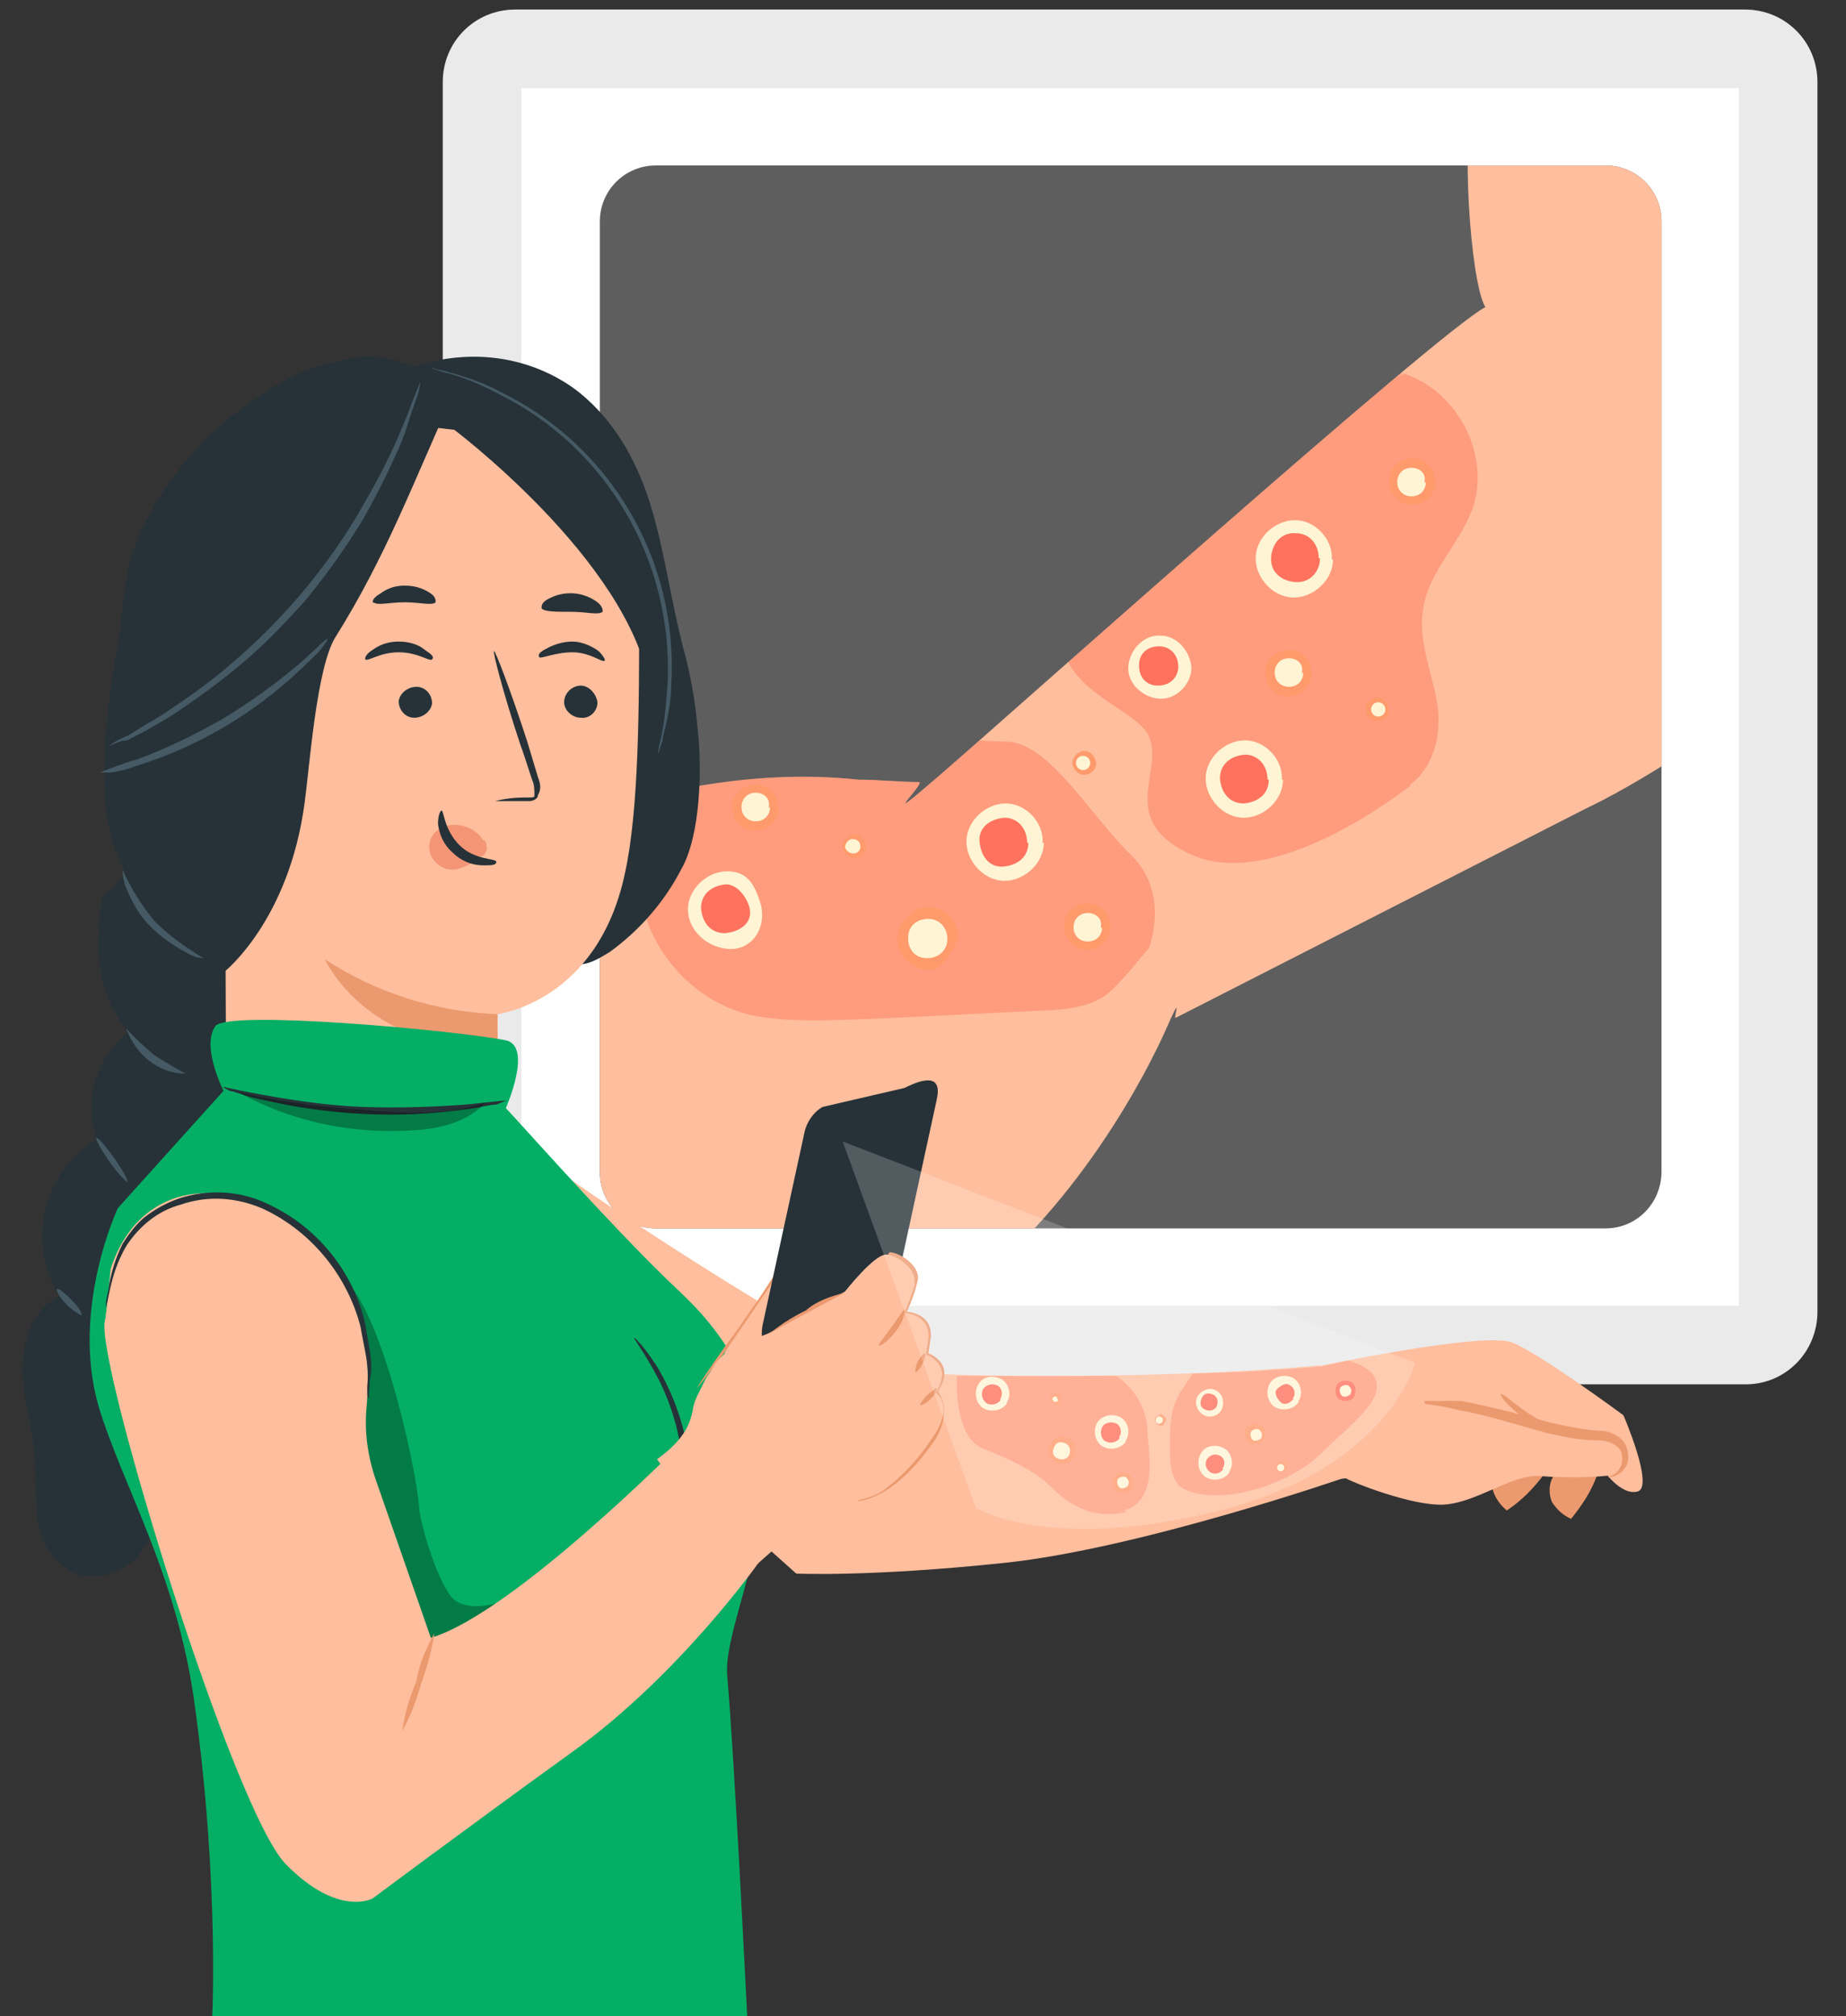<?xml version="1.0" encoding="UTF-8"?>
<svg id="Layer_1" xmlns="http://www.w3.org/2000/svg" xmlns:xlink="http://www.w3.org/1999/xlink" version="1.1" viewBox="0 0 155.1 169.4">
  <rect x="0" y="0" width="155.1" height="169.4" fill="#333333" stroke="none"/>
  <!-- Generator: Adobe Illustrator 29.5.1, SVG Export Plug-In . SVG Version: 2.1.0 Build 141)  -->
  <defs>
    <style>
      .st0 {
        fill: none;
      }

      .st1 {
        fill: #fff4d4;
      }

      .st2, .st3 {
        fill: #ff1800;
      }

      .st2, .st4 {
        opacity: .2;
      }

      .st5 {
        fill: #eaeaea;
      }

      .st6 {
        fill: #ffbe9d;
      }

      .st7 {
        fill: #ff725e;
      }

      .st4, .st8 {
        fill: #fff;
      }

      .st9 {
        fill: #263238;
      }

      .st10 {
        fill: #eb996e;
      }

      .st11 {
        clip-path: url(#clippath-1);
      }

      .st12 {
        fill: #f49676;
      }

      .st13 {
        opacity: .2;
      }

      .st14 {
        opacity: .3;
      }

      .st15 {
        fill: #5e5e5e;
      }

      .st16 {
        fill: #04af65;
      }

      .st17 {
        fill: #455a64;
      }

      .st18 {
        clip-path: url(#clippath);
      }

      .st19 {
        fill: #ff9a6c;
      }
    </style>
    <clipPath id="clippath">
      <path class="st0" d="M134.9,103.2H55.1c-2.6,0-4.7-2.1-4.7-4.7V18.6c0-2.6,2.1-4.7,4.7-4.7h79.8c2.6,0,4.7,2.1,4.7,4.7v79.8c0,2.7-2.1,4.8-4.7,4.8Z"/>
    </clipPath>
    <clipPath id="clippath-1">
      <path class="st0" d="M123.9,8.5c-1.2,2.2-.4,15.2.9,17.3-4,2.1-39.8,34.1-45.7,39.2-5.9,5.1-1.2.7-1.9.7-1.5,0-3.4-.2-5.1-.2-4.6-.5-9.3-.2-13.8.6-4.6.8-.8.2-1.3.2-2.2.5-4.1,1.2-6,2.2-4.6,2.3-12.2,6.5-14,6.7-1.6.2-4.6.6-6.6.6s-4.1.8-4.6,2c-1,2.7.3,4.6,4.9,5.6,3,.7,7.6.2,11.7-1.2,6-2.2,8.1,1.9,7.3,4.1-.8,2.2-3.8,5.6-5.9,7.8s-17.9,16.6-20.1,18.8c-1.7,1.7-2.6,4-2.1,6.4.2,2.6,4.5,2.6,4.5,2.6,0,0-3.1,2.9-.8,5.4,2.2,2.3,6.7,0,6.7,0,0,0,1.5,5.8,5.1,3s15.2-8,15.2-8l3.6-.9c3.3-.7,6.5-2,9.4-3.6,4.8-2.7,10.4-5.4,14.8-8.5,10.4-7.5,16.4-19.5,17.9-22.9s.5-.7.8-.9l34.5-17.6c6.1-2.9,13.2-8.2,13.2-8.2V8.3l-22.3.2h-.3Z"/>
    </clipPath>
  </defs>
  <path class="st5" d="M146.7,116.3H43.3c-3.4,0-6.1-2.7-6.1-6.1V6.9c0-3.4,2.7-6.1,6.1-6.1h103.3c3.4,0,6.1,2.7,6.1,6.1v103.3c0,3.4-2.7,6.1-6,6.1h0Z"/>
  <rect class="st8" x="43.8" y="7.4" width="102.3" height="102.3"/>
  <g class="st18">
    <g>
      <rect class="st15" x="43.8" y="7.4" width="102.3" height="102.3"/>
      <g id="freepik--Character--inject-15">
        <path class="st6" d="M123.9,8.5c-1.2,2.2-.4,15.2.9,17.3-4,2.1-39.8,34.1-45.7,39.2-5.9,5.1-1.2.7-1.9.7-1.5,0-3.4-.2-5.1-.2-4.6-.5-9.3-.2-13.8.6-4.6.8-.8.2-1.3.2-2.2.5-4.1,1.2-6,2.2-4.6,2.3-12.2,6.5-14,6.7-1.6.2-4.6.6-6.6.6s-4.1.8-4.6,2c-1,2.7.3,4.6,4.9,5.6,3,.7,7.6.2,11.7-1.2,6-2.2,8.1,1.9,7.3,4.1-.8,2.2-3.8,5.6-5.9,7.8s-17.9,16.6-20.1,18.8c-1.7,1.7-2.6,4-2.1,6.4.2,2.6,4.5,2.6,4.5,2.6,0,0-3.1,2.9-.8,5.4,2.2,2.3,6.7,0,6.7,0,0,0,1.5,5.8,5.1,3s15.2-8,15.2-8l3.6-.9c3.3-.7,6.5-2,9.4-3.6,4.8-2.7,10.4-5.4,14.8-8.5,10.4-7.5,16.4-19.5,17.9-22.9s.5-.7.8-.9l34.5-17.6c6.1-2.9,13.2-8.2,13.2-8.2V8.3l-22.3.2h-.3Z"/>
        <path class="st10" d="M60.7,107.9c-.6,0-1.1-.2-1.7-.3-1.4-.2-2.8-.2-4.1.2h-.2v-.2c-.5-1.8-1.7-3.4-3.4-4.3-.9-.4-2-.6-3.1-.2h-.5l.2-.3c.2-1.1.3-2.1,0-3.1-.3-.8-.6-1.7-1.1-2.4-.3-.5-.7-1-1-1.5,0,0-.2-.3-.4-.5,0,0,.8.5,1.7,1.7.6.7.8,1.6,1.2,2.4.4,1.2.3,2.3,0,3.5l-.3-.3c1.2-.3,2.3-.2,3.5.2,1,.5,1.8,1.2,2.3,2.1.6.7,1,1.7,1.2,2.5h-.3c1.4-.5,3-.6,4.3-.2.6,0,1.1.2,1.5.6v.2h.4-.2Z"/>
        <path class="st10" d="M47.8,102.9c-1.1.9-2.2,1.7-3.4,2.7-2.1,1.6-5,3.9-8,6.4s-5.6,5.1-7.5,6.9c-1,1-2,2-3.1,2.9.2-.3.4-.7.7-.9.5-.6,1.2-1.3,2.1-2.3,2.3-2.5,4.8-4.8,7.5-7.1,3.1-2.7,6-4.9,8.1-6.3,1.1-.7,1.9-1.3,2.6-1.7.3-.2.6-.4,1-.5h0Z"/>
        <path class="st10" d="M55.5,107.9c-.2.3-.6.6-1,.7l-2.7,1.7c-2.3,1.5-5.5,3.6-8.9,6-2.9,2-5.7,4.1-8.3,6.6-1,1.2-1.9,2.2-2.7,3.5,0-.5.2-.8.4-1.2.5-.9,1.2-1.8,1.9-2.7,2.5-2.6,5.3-4.9,8.3-6.9,3.4-2.4,6.6-4.4,8.9-5.8,1.2-.7,2.2-1.3,2.7-1.7.3-.2.7-.4,1.1-.5h0v.2h.3Z"/>
        <path class="st10" d="M64,109c-.3.3-.7.7-1.1.9-1.1.7-2.1,1.3-3.2,2-1.7.8-3.3,1.5-5.1,2.1-2.2.6-4.4,1.1-6.6,1.4-1.1.2-2.2.6-3,1.2-.7.7-1.2,1.6-1.1,2.7,0,.9.5,1.8,1.3,2.4.7.5,1.3.9,2.2,1.1,1.2.2,2.3,0,3.6-.2.5-.2.8-.3,1.3-.4-.3.3-.7.6-1.2.7-1.2.4-2.5.6-3.7.4-.9,0-1.7-.6-2.4-1.2-.7-.7-1.3-1.7-1.4-2.7-.2-1.2.3-2.4,1.2-3.2,1-.7,2.1-1.3,3.3-1.5,2.2-.2,4.4-.7,6.6-1.3,1.8-.5,3.5-1.1,5.1-2,2.9-1.4,4.5-2.5,4.5-2.3h-.3Z"/>
        <g class="st11">
          <path class="st2" d="M94.1,40.1c2.8-3,5.3-6.2,8.4-8.9s11.3.3,15.4.2"/>
          <path class="st2" d="M61.8,60.5c-4.3,2.9-7.9,7.4-8.1,12.5-.3,5.8,4.2,11.4,10,12.4,3.1.5,6.3.3,9.5.2,4.8-.2,9.7-.5,14.5-.7,2.1-.1,4.3-.3,5.8-1.8s2-2.3,3-3.4c0,0,1.9-4.6-1.5-7.9s-6.9-9.5-10.5-9.5-22.6-1.7-22.6-1.7Z"/>
          <path class="st2" d="M118.5,65.9c2.1-1.6,2.7-4.5,2.2-7.1s-1.6-5.2-1.1-7.8c.5-3,3-5.3,4.1-8.2,1.6-4.5-1.2-9.9-5.7-11.4,0,0-18,6.6-25.9,16.1s3,11.3,4.4,14.3-2.8,7.1,3.6,10,16.1-4,18.4-5.8Z"/>
        </g>
      </g>
    </g>
  </g>
  <path class="st1" d="M112,47c0,1.7-1.6,3.2-3.3,3.2s-3.2-1.6-3.2-3.3,1.6-3.2,3.3-3.2h0c1.7,0,3.2,1.6,3.1,3.3h0Z"/>
  <path class="st7" d="M110.9,46.9c0,1.2-.9,2.1-2.1,2s-2.1-.9-2-2.1.9-2.1,2.1-2h0c1.1,0,1.9.9,1.9,2.1h0Z"/>
  <path class="st1" d="M61,79.7c-1.7-.2-3.2-1.6-3.2-3.3s1.6-3.2,3.3-3.2h0c1.7,0,2.3,1.1,2.8,2.7.6,2.2-.9,4.1-2.9,3.8Z"/>
  <path class="st7" d="M63,76.4c.2,1.2-.9,1.9-2.1,2-1.2,0-1.9-.9-2-2.1,0-1.2.9-1.9,2.1-2h0c1.1,0,1.9,1.4,2,2.1Z"/>
  <path class="st1" d="M100.1,56.1c0,1.4-1.3,2.7-2.7,2.6s-2.7-1.3-2.6-2.7,1.3-2.7,2.7-2.6h0c1.4,0,2.5,1.3,2.6,2.7h0Z"/>
  <path class="st7" d="M99,56c0,.9-.7,1.6-1.7,1.6s-1.6-.7-1.6-1.7.7-1.6,1.7-1.6h0c.9,0,1.6.7,1.6,1.7h0Z"/>
  <path class="st1" d="M87.7,70.8c0,1.7-1.6,3.2-3.3,3.2s-3.2-1.6-3.2-3.3,1.6-3.2,3.3-3.2h0c1.7,0,3.2,1.6,3.1,3.3h0Z"/>
  <path class="st7" d="M86.4,70.8c0,1.2-.9,1.9-2.1,2s-1.9-.9-2-2.1.9-1.9,2.1-2h0c1.1,0,1.9.9,1.9,2.1h0Z"/>
  <path class="st19" d="M78,81.5c-1.4,0-2.7-1.3-2.6-2.7s1.3-2.7,2.7-2.6h0c1.4,0,2.5,1.3,2.4,2.7,0,0-1.1,2.7-2.5,2.6Z"/>
  <path class="st1" d="M79.6,78.9c0,.9-.7,1.6-1.7,1.6s-1.6-.7-1.6-1.7.7-1.6,1.7-1.6h0c.9,0,1.6.7,1.6,1.7Z"/>
  <path class="st19" d="M120.6,40.5c0,1.1-.9,1.9-2,1.9s-1.9-.9-1.9-2,.9-1.9,2-1.9h0c1.1,0,1.9.9,1.9,2h0Z"/>
  <path class="st1" d="M119.8,40.5c0,.7-.5,1.2-1.2,1.2s-1.2-.5-1.2-1.2.5-1.2,1.2-1.2h0c.7,0,1.2.5,1.1,1.1h0v.2h0Z"/>
  <path class="st19" d="M65.4,67.9c0,1.1-.9,1.9-2,1.9s-1.9-.9-1.9-2,.9-1.9,2-1.9h0c1.1,0,1.9.9,1.9,2h0Z"/>
  <path class="st1" d="M64.7,67.8c0,.7-.5,1.2-1.2,1.2s-1.2-.5-1.2-1.2.5-1.2,1.2-1.2h0c.7,0,1.2.5,1.1,1.1h0v.2h0Z"/>
  <path class="st19" d="M93.3,77.9c0,1.1-.9,1.9-2,1.9s-1.9-.9-1.9-2,.9-1.9,2-1.9h0c1.1,0,1.9.9,1.9,2h0Z"/>
  <path class="st1" d="M92.6,77.9c0,.7-.5,1.2-1.2,1.2s-1.2-.5-1.2-1.2.5-1.2,1.2-1.2h0c.7,0,1.2.5,1.1,1.1h0v.2h0Z"/>
  <path class="st19" d="M92.1,64.1c0,.6-.5,1-1,1s-1-.5-1-1,.5-1,1-1h0c.6,0,.9.5,1,1Z"/>
  <circle class="st1" cx="91" cy="64.1" r=".6"/>
  <path class="st19" d="M116.7,59.6c0,.6-.5,1-1,1s-1-.5-1-1,.5-1,1-1h0c.6,0,.9.5,1,1Z"/>
  <circle class="st1" cx="115.8" cy="59.6" r=".6"/>
  <path class="st19" d="M72.8,71.1c0,.6-.5,1-1,1s-1-.5-1-1,.5-1,1-1h0c.6,0,.9.5,1,1Z"/>
  <path class="st1" d="M72.3,71.1c0,.3-.2.6-.6.6h0c-.3,0-.6-.2-.7-.5,0-.3.2-.6.5-.7h.2c.3,0,.6.2.6.7h0Z"/>
  <path class="st19" d="M110.2,56.6c0,1.1-.9,1.9-2,1.9s-1.9-.9-1.9-2,.9-1.9,2-1.9h0c1.1,0,1.9.9,1.9,2h0Z"/>
  <path class="st1" d="M109.5,56.5c0,.7-.5,1.2-1.2,1.2s-1.2-.5-1.2-1.2.5-1.2,1.2-1.2h0c.7,0,1.2.5,1.1,1.1h0v.2h0Z"/>
  <path class="st1" d="M107.8,65.5c0,1.7-1.6,3.2-3.3,3.2s-3.2-1.6-3.2-3.3,1.6-3.2,3.3-3.2h0c1.7,0,3.2,1.6,3.1,3.3h0Z"/>
  <path class="st7" d="M106.6,65.5c0,1.2-.9,1.9-2.1,2-1.2,0-1.9-.9-2-2.1,0-1.2.9-1.9,2.1-2h0c1.1,0,1.9.9,1.9,2.1h0Z"/>
  <g id="woman">
    <g>
      <path class="st10" d="M130.6,123.9c-.5.7-.5,1.6-.2,2.3.4.6.9,1.1,1.6,1.4.9-1.1,1.7-2.3,2.2-3.7"/>
      <path class="st10" d="M126.2,122.9c-.6.6-.9,1.4-.8,2.2.2.7.6,1.3,1.2,1.8,1.2-.8,2.2-1.8,3.1-3"/>
      <path class="st6" d="M39.6,92.1c-1.1,1.6,31.4,22.7,35.5,23.1,6,.6,24.4.6,35.8-.5l2.2,9.4s-17.3,6-28.7,7.2-17.5.9-17.5.9l-22.8-20.4s-4.5-19.7-4.5-19.7Z"/>
      <path class="st6" d="M110.2,114.9s14.5-3.1,16.9-2.1,9.3,6.1,9.3,6.1c0,0,2.6,6,1.2,6.4s-2.9-1.8-2.9-1.8l-2.1-3.3-8.3-1.5-13.5,2.1s-.6-5.9-.6-5.9Z"/>
      <path class="st6" d="M113.1,124.2c.2.2,5.6,2.4,8.3,2.2s5.6-2.5,7.9-2.4c2.3.2,7.1.2,7.6-.6.6-.7.6-1.9-.2-2.5-.8-.7-4.7-1.2-7.5-1.7-1.5-.2-2.9-.8-4.2-1.6l-16,2.8,1.4,4,2.7-.2h0Z"/>
      <path class="st10" d="M119.7,117.7h3.1c2.5.5,4.9,1.1,7.4,1.8,1.3.3,2.7.6,4.1.7.7,0,1.3.2,1.8.6s.7,1,.7,1.6-.2.9-.6,1.3c-.3.2-.6.4-1,.4h-.9.8c.7-.2,1.2-.8,1.2-1.5s-.2-.9-.6-1.2c-.5-.3-1-.4-1.6-.4-1.4,0-2.8-.3-4.1-.6-2.9-.8-5.4-1.6-7.3-1.9-1.9-.5-3-.5-3-.6v-.2Z"/>
      <path class="st10" d="M130.4,120c-.9,0-1.8-.5-2.5-1-1.2-.8-2-1.9-1.8-1.9s1,.7,2.1,1.5c1.2.8,2.3,1.3,2.2,1.4Z"/>
      <g class="st13">
        <path class="st3" d="M112.3,120.7c0,0,.1-.1.2-.2h-.2s0,.2,0,.2Z"/>
        <g>
          <path class="st3" d="M94.4,126.9c3.1-.8,2-5.3,2-6.7,0-1.1-.4-2.1-1-3-.4-.6-1-1.2-1.6-1.6-5,0-9.7,0-13.4,0,0,0,0,0,0,.1,0,0-.3,5,2.2,6s4.4,1.9,5.8,3.3,3.4,2.7,6.3,2Z"/>
          <path class="st3" d="M115.2,115.3c-.3-.3-.9-.7-1.9-1-1,.2-1.8.4-2.3.5h0c-3.2.3-6.9.5-10.8.6-.2.4-.5.7-.7,1.1-.2.3-.4.5-.5.8-.7,1.2-.7,2.7-.7,4.1,0,1.4,0,3.3,1.4,3.8,3.3,1.3,8.7-.6,11.2-3s1.7-1.6,1.7-1.6c2.4-2.2,3.8-3.7,2.7-5.2Z"/>
        </g>
      </g>
    </g>
    <g>
      <path class="st1" d="M109.1,117.8c-.4.6-1.3.8-2,.4-.6-.4-.8-1.3-.4-2,.4-.6,1.3-.8,2-.4h0c.6.4.8,1.3.4,1.9h0Z"/>
      <path class="st7" d="M108.7,117.5c-.3.4-.8.6-1.1.3s-.6-.8-.3-1.1.8-.6,1.1-.3h0c.4.2.5.8.2,1.1h0Z"/>
      <path class="st1" d="M84.6,117.9c-.4.6-1.3.8-2,.4-.6-.4-.8-1.3-.4-2s1.3-.8,2-.4h0c.6.4.8,1.3.4,1.9h0Z"/>
      <path class="st7" d="M84.1,117.6c-.3.4-.8.5-1.2.3-.4-.3-.5-.8-.3-1.2.3-.4.8-.5,1.2-.3h0c.4.2.5.8.2,1.2h.1Z"/>
      <path class="st1" d="M102.6,118.5c-.3.5-1.1.7-1.6.3s-.7-1.1-.3-1.6,1.1-.7,1.6-.3h0c.5.3.6,1.1.3,1.6h0Z"/>
      <path class="st7" d="M102.2,118.2c-.2.3-.6.4-1,.2s-.4-.6-.2-1,.6-.4,1-.2h0c.3.2.4.6.2,1h0Z"/>
      <path class="st1" d="M94.6,121.1c-.4.6-1.3.8-2,.4-.6-.4-.8-1.3-.4-2,.4-.6,1.3-.8,2-.4h0c.6.4.8,1.3.4,1.9h0Z"/>
      <path class="st7" d="M94.1,120.8c-.3.4-.8.5-1.2.3s-.5-.8-.3-1.2.8-.5,1.2-.3h0c.4.2.5.8.2,1.2h.1Z"/>
      <path class="st19" d="M90.2,122.5c-.3.5-1.1.7-1.6.3s-.7-1.1-.3-1.6,1.1-.7,1.6-.3h0c.5.3.6,1.1.3,1.6h0Z"/>
      <path class="st1" d="M89.8,122.3c-.2.3-.6.4-1,.2s-.4-.6-.2-1,.6-.4,1-.2h0c.3.2.4.6.2,1Z"/>
      <path class="st7" d="M113.8,117.3c-.2.4-.8.5-1.2.3s-.5-.8-.3-1.2.8-.5,1.2-.3h0c.4.2.5.8.3,1.2h0Z"/>
      <path class="st1" d="M113.5,117.1c-.2.2-.5.3-.7.2s-.3-.5-.2-.7.5-.3.7-.2h0c.2.2.3.4.2.6h0Z"/>
      <path class="st19" d="M95.1,125c-.2.4-.8.5-1.2.3s-.5-.8-.3-1.2.8-.5,1.2-.3h0c.4.2.5.8.3,1.2h0Z"/>
      <path class="st1" d="M94.8,124.8c-.2.2-.5.3-.7.2s-.3-.5-.2-.7.5-.3.7-.2h0c.2.2.3.4.2.6h0Z"/>
      <path class="st19" d="M97.8,119.6c0,.2-.4.3-.6,0s-.3-.4,0-.6.4-.3.6,0h0c.2,0,.2.4,0,.6Z"/>
      <circle class="st1" cx="97.4" cy="119.3" r=".3"/>
      <path class="st19" d="M108,123.5c0,.2-.4.3-.6,0s-.3-.4,0-.6.4-.3.6,0h0c.2,0,.2.4,0,.6Z"/>
      <circle class="st1" cx="107.6" cy="123.3" r=".3"/>
      <path class="st19" d="M89,117.8c0,.2-.4.3-.6,0s-.3-.4,0-.6.4-.3.6,0h0c.2,0,.2.4,0,.6Z"/>
      <path class="st1" d="M88.8,117.7c0,0-.2.2-.3,0h0c0,0-.2-.2,0-.3,0,0,.2-.2.3,0h0c0,0,.2.3,0,.4h0Z"/>
      <path class="st19" d="M106.2,120.9c-.2.4-.8.5-1.2.3s-.5-.8-.3-1.2.8-.5,1.2-.3h0c.4.2.5.8.3,1.2h0Z"/>
      <path class="st1" d="M106,120.8c-.2.2-.5.3-.7.2s-.3-.5-.2-.7.5-.3.7-.2h0c.2.2.3.4.2.6h0Z"/>
      <path class="st1" d="M103.3,123.7c-.4.6-1.3.8-2,.4-.6-.4-.8-1.3-.4-2s1.3-.8,2-.4h0c.6.4.8,1.3.4,1.9h0Z"/>
      <path class="st7" d="M102.8,123.4c-.3.4-.7.5-1.1.3-.4-.3-.5-.7-.3-1.1.3-.4.7-.5,1.1-.3h0c.4.2.5.7.2,1.1h0Z"/>
    </g>
    <path class="st9" d="M20.6,91c-.3-3.1-2.1-6.2-5-7.1l-3.4,1.9c-3.6,1.8-5.4,6-4.1,9.9-4.5,2.8-5.9,8.7-3.1,13.2-2.2,1-3.1,3.7-3.1,6.1s.8,4.8,1,7.2c.2,1.9,0,3.8.3,5.6.2,1.9,1.4,3.5,3.1,4.4,1.9.6,4,0,5.3-1.5,1.2-1.5,2-3.4,2.2-5.4.9-5.6-.3-11.4,1.1-16.9.9-2.9,2.1-5.8,3.5-8.5,1.4-2.8,2.5-5.8,2.2-8.9Z"/>
    <path class="st9" d="M19,90.6c-6,0-10.7-4.9-10.7-10.9s.6-4,1.7-5.7c.3-.5.7-.9,1.2-1.2,1.1-.4,2.3.5,3.2,1.3l6.3,6.2"/>
    <path class="st9" d="M19.2,82.7c-4.8-2.2-8.5-7.6-9.9-12.6s.2-15.3,1.6-20.4c1.7-6.2,4.2,1.8,6.3,2.4,1.2.5,2.2,1.5,2.5,2.8s.4,2.6.3,3.9c-.3,8-.5,16-.8,23.9"/>
    <path class="st9" d="M31.3,32.3c7.9-4.3,14.3-1.8,17.4.7s5,6.1,6.1,9.9,1.6,7.7,2.6,11.5c.6,2.2,1,4.4,1.2,6.7.4,3.3.3,9.1-1.4,12-1.4,2.7-3.5,5.1-6,6.9-1,.6-2.1,1.3-3.2.9-.8-.3-1.4-.9-1.8-1.6-8.5-12.3-15.3-25.9-20-40.2"/>
    <path class="st6" d="M22.5,41.5l13.8-5.6,3.6.4c8.1,0,13.7,8.9,13.8,15.5,0,7.3,0,16.2-1.2,21.6-2.3,10.8-10.7,11.8-10.7,11.8,0,0,0,2.9.2,6.6.2,6.3-4.8,11.6-11.2,11.7h-.5c-6.3,0-11.3-5.2-11.3-11.4l-.2-46.9c.1-2,1.7-3.6,3.7-3.7Z"/>
    <path class="st9" d="M50.2,59c0,.8-.7,1.4-1.4,1.3-.7,0-1.4-.6-1.4-1.3h0c0-.8.7-1.4,1.4-1.4.7,0,1.3.7,1.4,1.4h0Z"/>
    <path class="st9" d="M50.8,55.5c-.2.2-1.2-.7-2.7-.7s-2.7.6-2.8.4,0-.4.6-.7c.7-.4,1.5-.6,2.2-.6s1.5.3,2.2.8c.4.4.6.8.5.8Z"/>
    <path class="st9" d="M41.6,67.3c.8-.2,1.6-.3,2.5-.3s.8,0,.8-.3,0-.8-.2-1.2c-.3-.9-.6-1.9-1-3-1.4-4.2-2.3-7.7-2.2-7.8s1.4,3.3,2.8,7.6c.3,1,.6,2,.9,3,.2.5.3,1,0,1.5,0,.3-.4.5-.7.5h-3,.1Z"/>
    <path class="st10" d="M41.7,85.2c-5.1-.2-10.1-1.8-14.4-4.6,0,0,3.5,7.8,14.5,7.3v-2.7h-.1Z"/>
    <path class="st12" d="M40.6,70.6c-.5-.8-1.4-1.3-2.4-1.3s-1.3.3-1.8.8c-.4.6-.5,1.4,0,2.1s1.3,1,2.1.8c.7-.2,1.4-.6,2-1.1.2,0,.3-.3.4-.5,0-.3,0-.6-.2-.8h0Z"/>
    <path class="st9" d="M37.1,68.1c.2,0,.2,1.6,1.5,2.9s3.1,1.1,3.1,1.4-.4.3-1.1.3c-1,0-1.9-.4-2.6-1.1-.7-.6-1.1-1.5-1.2-2.4,0-.7.2-1.1.3-1.1Z"/>
    <path class="st9" d="M50.6,51.4c-.3.3-1.3,0-2.6,0s-2.3,0-2.5-.3c0-.2,0-.5.6-.8,1.3-.7,2.9-.6,4.1.3.4.3.5.7.4.9h0Z"/>
    <path class="st9" d="M33.5,58.9c0,.8.6,1.4,1.3,1.4s1.4-.5,1.5-1.2h0c0-.8-.6-1.4-1.3-1.4-.7,0-1.4.5-1.5,1.2h0Z"/>
    <path class="st9" d="M30.7,55.4c.2.2,1.2-.6,2.8-.6s2.6.8,2.8.6,0-.4-.6-.8c-.6-.5-1.4-.7-2.2-.7s-1.5.2-2.2.7c-.5.3-.7.7-.6.8Z"/>
    <path class="st9" d="M31.4,50.6c.3.3,1.3,0,2.6,0s2.3.3,2.6,0c0-.2,0-.5-.5-.8-.6-.4-1.3-.6-2.1-.6s-1.4.2-2.1.7c-.5.3-.7.6-.5.8h0Z"/>
    <path class="st9" d="M34.7,34.8c-3.5-1.4-8.8-.9-11.8,1.3-3,2.4-4.9,5.8-5.5,9.5-.7,3.7.2,9.2,1.2,12.8,5.6-7.3,11.5-15.7,16.9-23.1,0,0-.8-.5-.8-.5Z"/>
    <path class="st9" d="M37.3,31.5c19.1-2.7,17.3,26.2,17.3,26.2h0c-1.8-10.7-16.7-21.8-16.7-21.8l-3-.5s2.4-3.9,2.4-3.9Z"/>
    <path class="st6" d="M20,63.6c0-.8-.8-2.8-1.6-2.9-2.1-.4-6-.5-6.3,5-.4,7.4,7.1,6.3,7.2,6.1s.6-5.4.7-8.2Z"/>
    <path class="st10" d="M18.2,68.8s-.1,0-.4.2-.7,0-1,0c-1-.7-1.5-1.8-1.3-3,0-.6.2-1.3.5-1.8.2-.5.5-.8,1-.9.3,0,.6,0,.7.4.1.2,0,.4.1.4s.2,0,.1-.4c0-.2-.1-.4-.3-.5-.2-.2-.4-.2-.7-.2-.6,0-1.2.5-1.4,1.1-.3.6-.5,1.3-.6,2,0,1.5.7,2.9,1.7,3.3h1.2c.3-.3.4-.4.4-.5h0Z"/>
    <path class="st9" d="M11.3,45.9c2.1-5.1,5.6-9.4,10.2-12.4,2.4-1.8,5.1-2.9,8-3.4,2.9-.5,5.9.5,8,2.7l.5.5c-3.3,7.3-5.6,13.5-9.8,20.2-1.6,2.5-2.2,11-2.6,13.9-1.3,9.9-6.7,14.2-6.7,14.2-11.8,0-9.5-30.6-7.6-35.7Z"/>
    <path class="st17" d="M17.1,80.5c-.5,0-1-.2-1.5-.5-1.1-.6-2.1-1.3-3-2.2-.9-.9-1.5-2-2-3.2-.2-.5-.3-1-.3-1.5.7,1.5,1.6,3,2.7,4.3,1.2,1.2,2.6,2.2,4.1,3.1Z"/>
    <path class="st17" d="M15.6,90.2c-2.3,0-4.2-1.6-5-3.8.7.8,1.5,1.5,2.3,2.2.9.6,1.8,1.1,2.7,1.6Z"/>
    <path class="st17" d="M10.7,99.3c-.1,0-.8-.7-1.5-1.7s-1.2-1.9-1.1-2,.8.7,1.5,1.7,1.2,1.9,1.1,2Z"/>
    <path class="st17" d="M6.8,110.5s-.6-.3-1.2-.9-.9-1.2-.8-1.3.6.3,1.2.9,1,1.2.8,1.3Z"/>
    <path class="st17" d="M9.1,62.7c.4-.3.9-.6,1.4-.8s1-.6,1.7-1,1.4-.8,2.1-1.3c1.8-1.2,3.6-2.5,5.2-3.9,4.1-3.5,7.6-7.6,10.4-12.2,1.1-1.9,2.2-3.8,3.1-5.8.4-.8.7-1.6,1-2.3s.5-1.3.7-1.8.4-1,.6-1.5c0,.5-.2,1.1-.4,1.6-.2.6-.4,1.2-.6,1.8-.2.7-.5,1.5-.9,2.4-.9,2-1.9,4-3,5.9-1.4,2.3-3,4.5-4.7,6.6-1.8,2-3.7,4-5.8,5.7-1.7,1.4-3.5,2.7-5.3,3.9-.8.5-1.5.9-2.2,1.3s-1.2.6-1.7.9c-.6,0-1.1.3-1.6.5Z"/>
    <path class="st17" d="M27.5,53.8s-.2.3-.5.7-1,1-1.7,1.7c-3.9,3.7-8.6,6.5-13.7,8.1-.8.3-1.5.5-2.3.6h-.9c1-.4,2-.8,3.1-1.1,2.5-.9,4.9-2.1,7.2-3.4,2.3-1.4,4.4-2.9,6.4-4.6,1.5-1.3,2.3-2.2,2.4-2.1h0Z"/>
    <path class="st17" d="M55.3,63.3c0-.5.2-1.1.3-1.6.3-1.5.4-3,.5-4.5.4-10.1-5.1-19.6-14.2-24.1-1.3-.7-2.7-1.3-4.1-1.7-.5-.1-1.1-.3-1.6-.5,0,0,.2,0,.4.1s.7.1,1.2.3c1.5.4,2.9.9,4.2,1.6,9.3,4.5,15,14.2,14.4,24.5,0,1.5-.3,3-.7,4.5,0,.5-.3.9-.3,1.2,0,0,0,0-.1.2Z"/>
    <path class="st16" d="M41.8,92.4c-.3-.6,9.4,10.6,15.4,16.2,13.2,12.4,3.4,26.2,3.9,32.2.6,6.6,1.7,29,1.7,29l-45,.5s.7-11.9-1.5-27.5c-1.5-10.6-6-18-8-24.6-2.4-8.2,1.6-16.7,1.6-16.7l9.1-10.1,22.8,1Z"/>
    <path class="st16" d="M19,92.1s-2.2-4.1-.9-5.9c1.1-1.4,20.5.4,24.4,1.2,2.3.5,0,5.7,0,5.7,0,0-23.5-1-23.5-1Z"/>
    <path class="st9" d="M42.6,92.5c-.3,0-.6.2-.9.3-.6,0-1.5.3-2.6.4-5.7.8-11.4.5-17-.8-1.1-.2-1.9-.5-2.5-.7-.3,0-.6-.2-.9-.4,0,0,1.3.3,3.5.7,2.8.5,5.6.9,8.4,1s5.7,0,8.5-.2c2.1-.2,3.4-.4,3.5-.3Z"/>
    <path class="st9" d="M56.7,131.4s.3-1.1.5-2.9c.7-4.7,0-9.5-2.4-13.6-.9-1.6-1.6-2.5-1.5-2.5s.2.2.6.6c.5.6.9,1.2,1.3,1.8,2.5,4.2,3.4,9.1,2.5,13.9,0,.7-.3,1.4-.6,2.1l-.4.6h0Z"/>
    <g class="st14">
      <path d="M30.1,93.2c-3.4-.2-6.7-.7-10-1.4,4.7,2.6,10.1,3.6,15.4,3.1,1.9-.2,4-.8,5.3-2.3-3,1.2-7.5.9-10.7.6Z"/>
    </g>
    <g class="st14">
      <path d="M52.8,136c3.6-3.8,5.4-9.1,4.7-14.4.5,1.7.7,3.5.8,5.2.2,2-.3,4.1-1.4,5.8-1.3,1.7-2,2.7-4.1,3.4"/>
    </g>
    <g>
      <g class="st14">
        <path d="M29.1,107.6c3.2,3.4,5.8,15.6,6.1,18.8,0,1.5,1.8,7.3,3.1,8.1,2,1.3,5.8-.7,5.8-.7-2.3,2.5-3.4,4.2-6.7,4.9-.6.2-1.2.1-1.7-.1-.4-.2-.7-.6-.9-1-2.8-4-3.8-1.4-5-6.1-1-4.7-1.8-16.1.6-20.4"/>
      </g>
      <path class="st6" d="M20.8,100.8c-5.3-1.7-9.8.5-11.5,5.8,0,0-.4,4.2-.5,4.4-.7,3.7,10.8,41.1,15.2,45.6,4.4,4.5,7.3,2.9,7.3,2.9,0,0,7.9-5.9,16.9-12.4s15.6-15.9,15.6-15.9l-6.4-10.1s-14.2,14.4-21.2,16.5h0l-4.6-13.2c-.7-2-1-4.1-.8-6.2.3-3.1.1-8.2-2.7-12-2.1-2.7-4.4-4.4-7.3-5.4Z"/>
      <path class="st6" d="M62.4,111.2l4-6,2.6-5c.8,1.1,1,2.5.7,3.8-.5,2.4-1.4,6-1.4,6,0,0-5.9,1.2-5.9,1.2Z"/>
      <path class="st10" d="M69.7,105.5s0-.6.2-1.5c0-1.3-.3-2.6-1.1-3.7h.4l-2.5,5h0l-.2.3-2.5,3.8c-.7,1-1.4,2-2.2,3-.7.9-2.6,3.5-3.3,4.3.6-1,2.4-3.6,3.1-4.5.6-.8,1.3-1.9,2.1-3l2.5-3.8.2-.3h0l2.6-5,.2-.3.2.3c.8,1.2,1.2,2.6,1,4,0,.4,0,.8-.3,1.1-.3.2-.4.3-.4.3h0Z"/>
      <polygon class="st6" points="61.9 118.2 60.9 113.6 65.2 107.3 64.2 112.8 61.9 118.2"/>
      <path class="st9" d="M73.7,110.6l-6.9,3.6c-1.6.8-3.2-.8-2.7-3l3.5-16.1c.2-.9.8-1.7,1.5-2.1l6.9-1.6c1.6-.8,3.2-1.2,2.7,1l-3.5,16.1c-.3,1-.8,1.8-1.5,2.1Z"/>
      <path class="st10" d="M77.1,107.6c.3-1.1-1.3-2.3-2.3-2.4s-2.7,20.9-2.7,20.9c0,0,3,0,6.5-5.2,1.5-2.5.2-4,.2-4,1.6-2.4-.8-3.2-.8-3.2l.2-1.3c.2-2.1-2-2.2-2-2.2.4-.9.7-1.7.9-2.6Z"/>
      <path class="st6" d="M76.8,107.8c.3-1.1-1.3-2.3-2.3-2.4s-3.5,3.1-3.5,3.1l-6.4,3.5s-3.5,1.4-3.6,1.6c-1.4,1.4-.5.5-1.7,2.2-.4.9-1,1.8-1.1,2.7-.2.9-.5,2.3-3,4.1l7.3,9.8s6.4-5.7,6.8-5.9,3.2-.2,4.8-1.2c1.8-1.3,3.3-3,4.5-4.9,1.5-2.5,0-3.4,0-3.4,1.6-2.4-.8-3.2-.8-3.2l.2-1.3c.2-2.1-2-2.2-2-2.2.3-.7.6-1.6.9-2.5h0Z"/>
      <path class="st10" d="M73.8,113s.5-.7,1.1-1.5,1-1.5,1.1-1.5,0,.9-.7,1.8-1.4,1.4-1.5,1.2Z"/>
      <path class="st10" d="M76.9,115.3s0-.5.2-.9.5-.7.6-.7,0,.5-.2.9-.5.7-.6.7Z"/>
      <path class="st10" d="M77.3,118s.2-.4.6-.8c.4-.3.7-.6.8-.6,0,0,0,.5-.5.9-.4.5-.9.6-.9.5Z"/>
      <path class="st10" d="M71,108.6c-1.3.7-2.1,1.1-3.2,1.7s-2.1,1.1-3.2,1.8c0,0,1.2-1.1,3.1-2,.9-.8,2.1-1.2,3.3-1.5Z"/>
      <path class="st10" d="M36.5,137.2c-.2,1.4-.6,2.8-1.1,4.2-.4,1.4-.9,2.8-1.6,4,.2-1.4.6-2.8,1.2-4.2.2-1.4.8-2.7,1.5-4Z"/>
    </g>
    <path class="st9" d="M30.9,117.4s-.1-.5,0-1.5c.1-1.3-.4-3.1-.6-4.4-1.1-4.3-4.1-8-8.1-9.9-2.2-1-4.7-1.2-7-.4-1.9.5-3.5,1.8-4.6,3.5-.7,1.2-1.1,2.4-1.4,3.8-.1.5-.2,1-.3,1.4v-.4c0-.3.1-.6.2-1.1.2-1.4.6-2.7,1.2-3.9.5-.8,1.1-1.6,1.8-2.2.9-.7,1.8-1.2,2.9-1.6,2.4-.8,5.1-.7,7.4.4,4.2,1.9,7.3,5.7,8.3,10.2.2,1.4.7,3.2.4,4.5-.1.4,0,.7-.1,1.1v.5h0Z"/>
  </g>
  <path id="flash-2" class="st4" d="M82,126.7l-11.2-30.8,48.1,18.6s-2.2,8.8-16.4,12.4-20.5-.2-20.5-.2Z"/>
</svg>